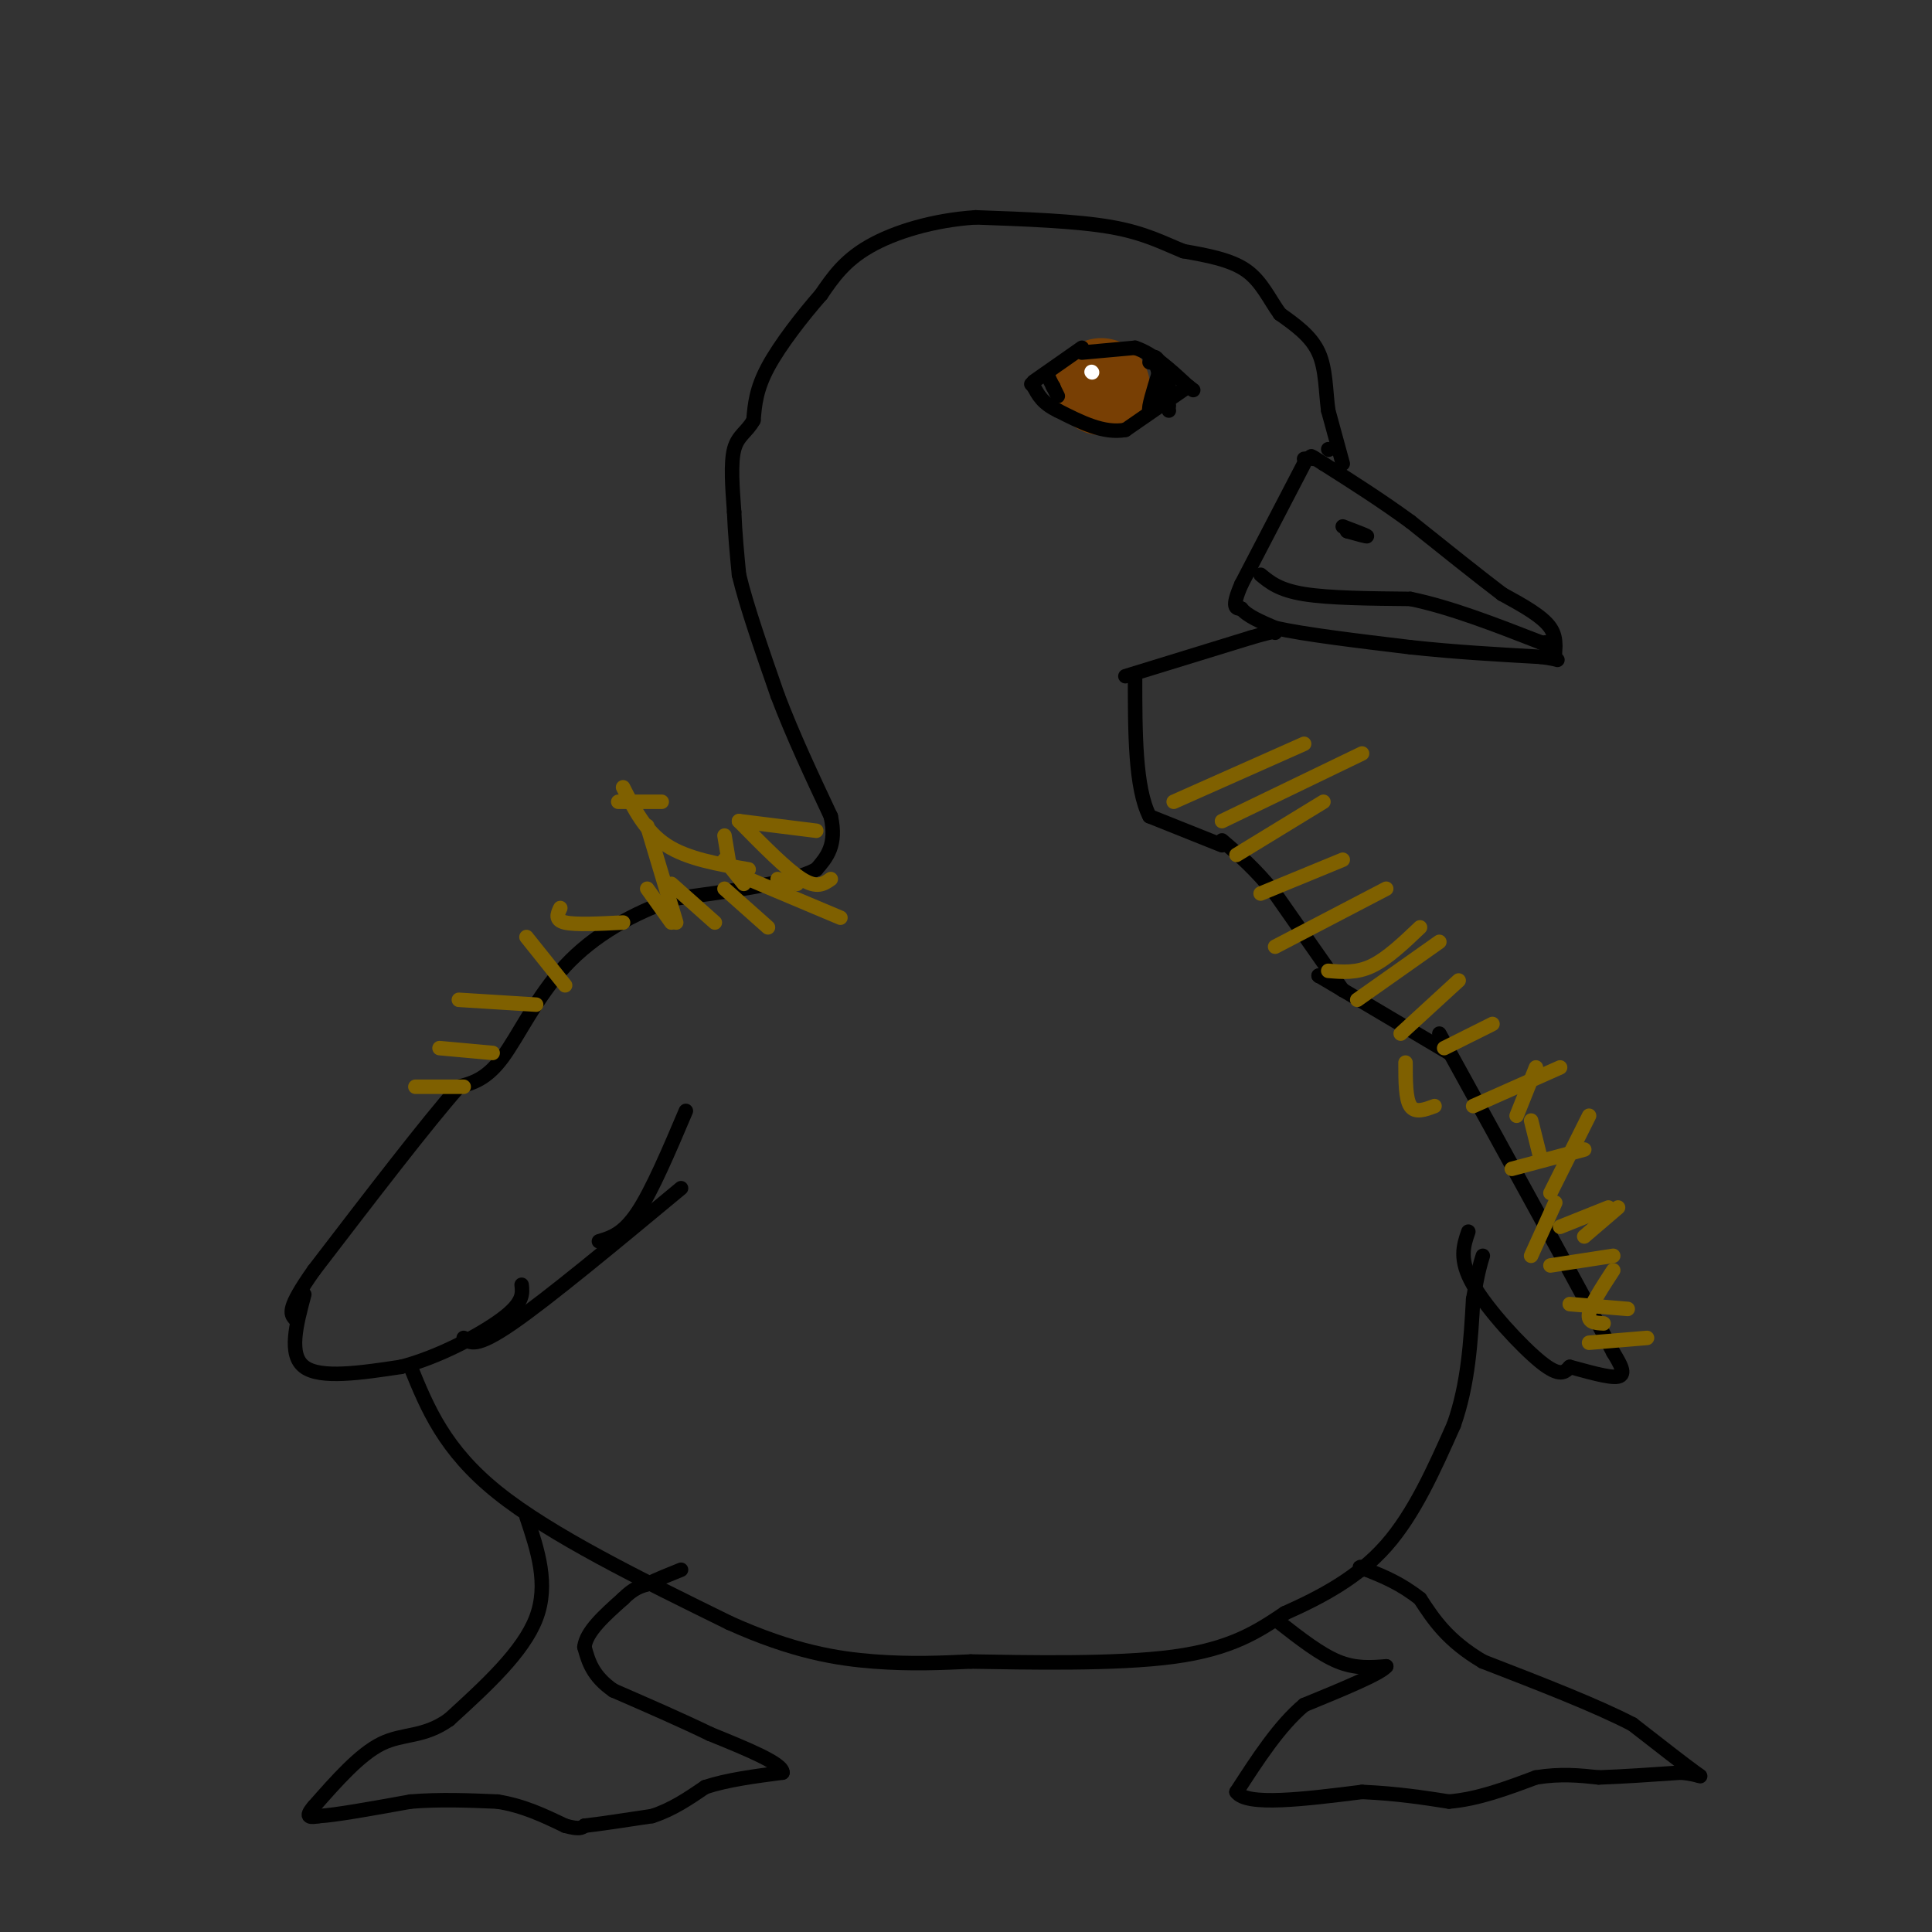 <svg viewBox='0 0 400 400' version='1.1' xmlns='http://www.w3.org/2000/svg' xmlns:xlink='http://www.w3.org/1999/xlink'><rect x="0" y="0" width="400" height="400" fill="#333333" stroke="none"/><g fill='none' stroke='#783f04' stroke-width='20' stroke-linecap='round' stroke-linejoin='round'><path d='M228,80c0.000,0.000 0.100,0.100 0.1,0.1'/></g>
<g fill='none' stroke='#ffffff' stroke-width='3' stroke-linecap='round' stroke-linejoin='round'><path d='M226,77c0.000,0.000 0.100,0.100 0.1,0.1'/></g>
<g fill='none' stroke='#000000' stroke-width='3' stroke-linecap='round' stroke-linejoin='round'><path d='M214,79c0.000,0.000 10.000,-7.000 10,-7'/><path d='M224,73c0.000,0.000 11.000,-1.000 11,-1'/><path d='M235,72c3.667,1.167 7.333,4.583 11,8'/><path d='M246,80c1.833,1.333 0.917,0.667 0,0'/><path d='M246,80c0.000,0.000 0.100,0.100 0.1,0.1'/><path d='M246,80c0.000,0.000 -13.000,9.000 -13,9'/><path d='M233,89c-4.500,0.833 -9.250,-1.583 -14,-4'/><path d='M219,85c-3.167,-1.500 -4.083,-3.250 -5,-5'/><path d='M214,80c-0.833,-0.833 -0.417,-0.417 0,0'/><path d='M240,78c0.000,0.000 2.000,6.000 2,6'/><path d='M242,85c0.000,0.000 -3.000,-11.000 -3,-11'/><path d='M239,74c0.378,-0.600 2.822,3.400 3,6c0.178,2.600 -1.911,3.800 -4,5'/><path d='M238,85c-0.333,-0.500 0.833,-4.250 2,-8'/><path d='M240,77c0.000,-1.667 -1.000,-1.833 -2,-2'/><path d='M238,74c0.000,0.000 0.100,0.100 0.1,0.1'/><path d='M219,82c0.000,0.000 -1.000,-2.000 -1,-2'/><path d='M218,80c0.000,0.000 0.100,0.100 0.1,0.1'/><path d='M218,80c0.000,0.000 -1.000,-2.000 -1,-2'/><path d='M217,78c0.000,0.000 0.100,0.100 0.1,0.1'/><path d='M270,96c0.000,0.000 -13.000,25.000 -13,25'/><path d='M257,121c-2.167,5.000 -1.083,5.000 0,5'/><path d='M257,126c1.167,1.500 4.083,2.750 7,4'/><path d='M264,130c5.833,1.333 16.917,2.667 28,4'/><path d='M292,134c9.167,1.000 18.083,1.500 27,2'/><path d='M319,136c4.798,0.583 3.292,1.042 3,0c-0.292,-1.042 0.631,-3.583 -1,-6c-1.631,-2.417 -5.815,-4.708 -10,-7'/><path d='M311,123c-4.833,-3.667 -11.917,-9.333 -19,-15'/><path d='M292,108c-6.167,-4.500 -12.083,-8.250 -18,-12'/><path d='M274,96c-3.333,-2.167 -2.667,-1.583 -2,-1'/><path d='M272,95c-0.667,-0.167 -1.333,-0.083 -2,0'/><path d='M278,109c2.417,0.917 4.833,1.833 5,2c0.167,0.167 -1.917,-0.417 -4,-1'/><path d='M279,110c-0.500,-0.167 0.250,-0.083 1,0'/><path d='M261,119c1.917,1.583 3.833,3.167 9,4c5.167,0.833 13.583,0.917 22,1'/><path d='M292,124c8.167,1.667 17.583,5.333 27,9'/><path d='M319,133c4.667,1.500 2.833,0.750 1,0'/><path d='M277,93c0.000,0.000 0.100,0.100 0.1,0.1'/><path d='M275,93c0.000,0.000 0.100,0.100 0.1,0.1'/><path d='M278,96c0.000,0.000 -3.000,-11.000 -3,-11'/><path d='M275,85c-0.556,-4.022 -0.444,-8.578 -2,-12c-1.556,-3.422 -4.778,-5.711 -8,-8'/><path d='M265,65c-2.222,-3.067 -3.778,-6.733 -7,-9c-3.222,-2.267 -8.111,-3.133 -13,-4'/><path d='M245,52c-4.111,-1.644 -7.889,-3.756 -15,-5c-7.111,-1.244 -17.556,-1.622 -28,-2'/><path d='M202,45c-8.800,0.578 -16.800,3.022 -22,6c-5.200,2.978 -7.600,6.489 -10,10'/><path d='M170,61c-3.867,4.400 -8.533,10.400 -11,15c-2.467,4.600 -2.733,7.800 -3,11'/><path d='M156,87c-1.356,2.467 -3.244,3.133 -4,6c-0.756,2.867 -0.378,7.933 0,13'/><path d='M152,106c0.167,4.333 0.583,8.667 1,13'/><path d='M153,119c1.500,6.333 4.750,15.667 8,25'/><path d='M161,144c3.167,8.333 7.083,16.667 11,25'/><path d='M172,169c1.333,6.000 -0.833,8.500 -3,11'/><path d='M169,180c-5.333,2.833 -17.167,4.417 -29,6'/><path d='M140,186c-9.024,3.036 -17.083,7.625 -23,14c-5.917,6.375 -9.690,14.536 -13,19c-3.310,4.464 -6.155,5.232 -9,6'/><path d='M95,225c-6.500,7.333 -18.250,22.667 -30,38'/><path d='M65,263c-5.667,8.000 -4.833,9.000 -4,10'/><path d='M63,268c-1.667,6.250 -3.333,12.500 0,15c3.333,2.500 11.667,1.250 20,0'/><path d='M83,283c7.600,-1.911 16.600,-6.689 21,-10c4.400,-3.311 4.200,-5.156 4,-7'/><path d='M96,277c1.250,1.083 2.500,2.167 10,-3c7.500,-5.167 21.250,-16.583 35,-28'/><path d='M124,257c2.500,-0.750 5.000,-1.500 8,-6c3.000,-4.500 6.500,-12.750 10,-21'/><path d='M85,283c3.500,8.583 7.000,17.167 18,26c11.000,8.833 29.500,17.917 48,27'/><path d='M151,336c13.244,5.978 22.356,7.422 30,8c7.644,0.578 13.822,0.289 20,0'/><path d='M201,344c11.422,0.178 29.978,0.622 42,-1c12.022,-1.622 17.511,-5.311 23,-9'/><path d='M266,334c7.622,-3.400 15.178,-7.400 21,-14c5.822,-6.600 9.911,-15.800 14,-25'/><path d='M301,295c3.000,-8.500 3.500,-17.250 4,-26'/><path d='M305,269c1.000,-5.833 1.500,-7.417 2,-9'/><path d='M304,255c-1.000,2.889 -2.000,5.778 1,11c3.000,5.222 10.000,12.778 14,16c4.000,3.222 5.000,2.111 6,1'/><path d='M325,283c3.200,0.822 8.200,2.378 10,2c1.800,-0.378 0.400,-2.689 -1,-5'/><path d='M334,280c-6.167,-11.833 -21.083,-38.917 -36,-66'/><path d='M300,218c0.000,0.000 -27.000,-16.000 -27,-16'/><path d='M273,202c0.000,0.000 0.100,0.100 0.1,0.1'/><path d='M278,205c0.000,0.000 -14.000,-20.000 -14,-20'/><path d='M264,185c-4.167,-5.167 -7.583,-8.083 -11,-11'/><path d='M253,175c0.000,0.000 -15.000,-6.000 -15,-6'/><path d='M238,169c-3.000,-5.833 -3.000,-17.417 -3,-29'/><path d='M233,140c0.000,0.000 26.000,-8.000 26,-8'/><path d='M259,132c5.167,-1.500 5.083,-1.250 5,-1'/><path d='M109,314c2.333,7.000 4.667,14.000 2,21c-2.667,7.000 -10.333,14.000 -18,21'/><path d='M93,356c-5.289,3.800 -9.511,2.800 -14,5c-4.489,2.200 -9.244,7.600 -14,13'/><path d='M65,374c-2.167,2.500 -0.583,2.250 1,2'/><path d='M66,376c3.333,-0.167 11.167,-1.583 19,-3'/><path d='M85,373c6.167,-0.500 12.083,-0.250 18,0'/><path d='M103,373c5.333,0.833 9.667,2.917 14,5'/><path d='M117,378c3.000,0.833 3.500,0.417 4,0'/><path d='M121,378c3.000,-0.333 8.500,-1.167 14,-2'/><path d='M135,376c4.167,-1.333 7.583,-3.667 11,-6'/><path d='M146,370c4.500,-1.500 10.250,-2.250 16,-3'/><path d='M162,367c0.167,-1.833 -7.417,-4.917 -15,-8'/><path d='M147,359c-5.833,-2.833 -12.917,-5.917 -20,-9'/><path d='M127,350c-4.333,-3.000 -5.167,-6.000 -6,-9'/><path d='M121,341c0.333,-3.167 4.167,-6.583 8,-10'/><path d='M129,331c2.167,-2.167 3.583,-2.583 5,-3'/><path d='M134,328c2.000,-1.000 4.500,-2.000 7,-3'/><path d='M265,336c4.167,3.250 8.333,6.500 12,8c3.667,1.500 6.833,1.250 10,1'/><path d='M287,345c-1.167,1.500 -9.083,4.750 -17,8'/><path d='M270,353c-5.167,4.333 -9.583,11.167 -14,18'/><path d='M256,371c2.000,3.000 14.000,1.500 26,0'/><path d='M282,371c7.333,0.333 12.667,1.167 18,2'/><path d='M300,373c6.000,-0.500 12.000,-2.750 18,-5'/><path d='M318,368c5.167,-0.833 9.083,-0.417 13,0'/><path d='M331,368c5.000,-0.167 11.000,-0.583 17,-1'/><path d='M348,367c3.889,0.289 5.111,1.511 3,0c-2.111,-1.511 -7.556,-5.756 -13,-10'/><path d='M338,357c-7.333,-3.833 -19.167,-8.417 -31,-13'/><path d='M307,344c-7.333,-4.333 -10.167,-8.667 -13,-13'/><path d='M294,331c-4.000,-3.167 -7.500,-4.583 -11,-6'/><path d='M283,325c-2.000,-1.000 -1.500,-0.500 -1,0'/></g>
<g fill='none' stroke='#7f6000' stroke-width='3' stroke-linecap='round' stroke-linejoin='round'><path d='M243,166c0.000,0.000 27.000,-12.000 27,-12'/><path d='M253,170c0.000,0.000 29.000,-14.000 29,-14'/><path d='M256,177c0.000,0.000 18.000,-11.000 18,-11'/><path d='M261,185c0.000,0.000 17.000,-7.000 17,-7'/><path d='M264,196c0.000,0.000 23.000,-12.000 23,-12'/><path d='M275,201c2.917,0.250 5.833,0.500 9,-1c3.167,-1.500 6.583,-4.750 10,-8'/><path d='M281,207c0.000,0.000 17.000,-12.000 17,-12'/><path d='M290,214c0.000,0.000 12.000,-11.000 12,-11'/><path d='M299,217c0.000,0.000 10.000,-5.000 10,-5'/><path d='M305,229c0.000,0.000 18.000,-8.000 18,-8'/><path d='M313,242c0.000,0.000 15.000,-4.000 15,-4'/><path d='M323,254c0.000,0.000 10.000,-4.000 10,-4'/><path d='M321,262c0.000,0.000 13.000,-2.000 13,-2'/><path d='M325,270c0.000,0.000 12.000,1.000 12,1'/><path d='M329,278c0.000,0.000 12.000,-1.000 12,-1'/><path d='M332,274c-1.667,-0.083 -3.333,-0.167 -3,-2c0.333,-1.833 2.667,-5.417 5,-9'/><path d='M328,256c0.000,0.000 7.000,-6.000 7,-6'/><path d='M317,260c0.000,0.000 5.000,-11.000 5,-11'/><path d='M321,247c0.000,0.000 8.000,-16.000 8,-16'/><path d='M319,240c0.000,0.000 -2.000,-8.000 -2,-8'/><path d='M314,231c0.000,0.000 4.000,-10.000 4,-10'/><path d='M297,229c-2.000,0.750 -4.000,1.500 -5,0c-1.000,-1.500 -1.000,-5.250 -1,-9'/><path d='M169,172c0.000,0.000 -16.000,-2.000 -16,-2'/><path d='M165,183c0.000,0.000 -4.000,-1.000 -4,-1'/><path d='M151,179c0.000,0.000 -1.000,-6.000 -1,-6'/><path d='M172,182c-1.417,1.000 -2.833,2.000 -6,0c-3.167,-2.000 -8.083,-7.000 -13,-12'/><path d='M174,190c0.000,0.000 -19.000,-8.000 -19,-8'/><path d='M150,178c0.000,0.000 4.000,5.000 4,5'/><path d='M128,166c0.000,0.000 9.000,0.000 9,0'/><path d='M159,192c0.000,0.000 -9.000,-8.000 -9,-8'/><path d='M155,180c-6.333,-1.083 -12.667,-2.167 -17,-5c-4.333,-2.833 -6.667,-7.417 -9,-12'/><path d='M148,191c0.000,0.000 -9.000,-8.000 -9,-8'/><path d='M140,191c0.000,0.000 -6.000,-20.000 -6,-20'/><path d='M139,191c0.000,0.000 -5.000,-7.000 -5,-7'/><path d='M129,191c-4.917,0.250 -9.833,0.500 -12,0c-2.167,-0.500 -1.583,-1.750 -1,-3'/><path d='M117,204c0.000,0.000 -8.000,-10.000 -8,-10'/><path d='M111,208c0.000,0.000 -16.000,-1.000 -16,-1'/><path d='M102,218c0.000,0.000 -11.000,-1.000 -11,-1'/><path d='M96,225c0.000,0.000 -10.000,0.000 -10,0'/></g>
</svg>